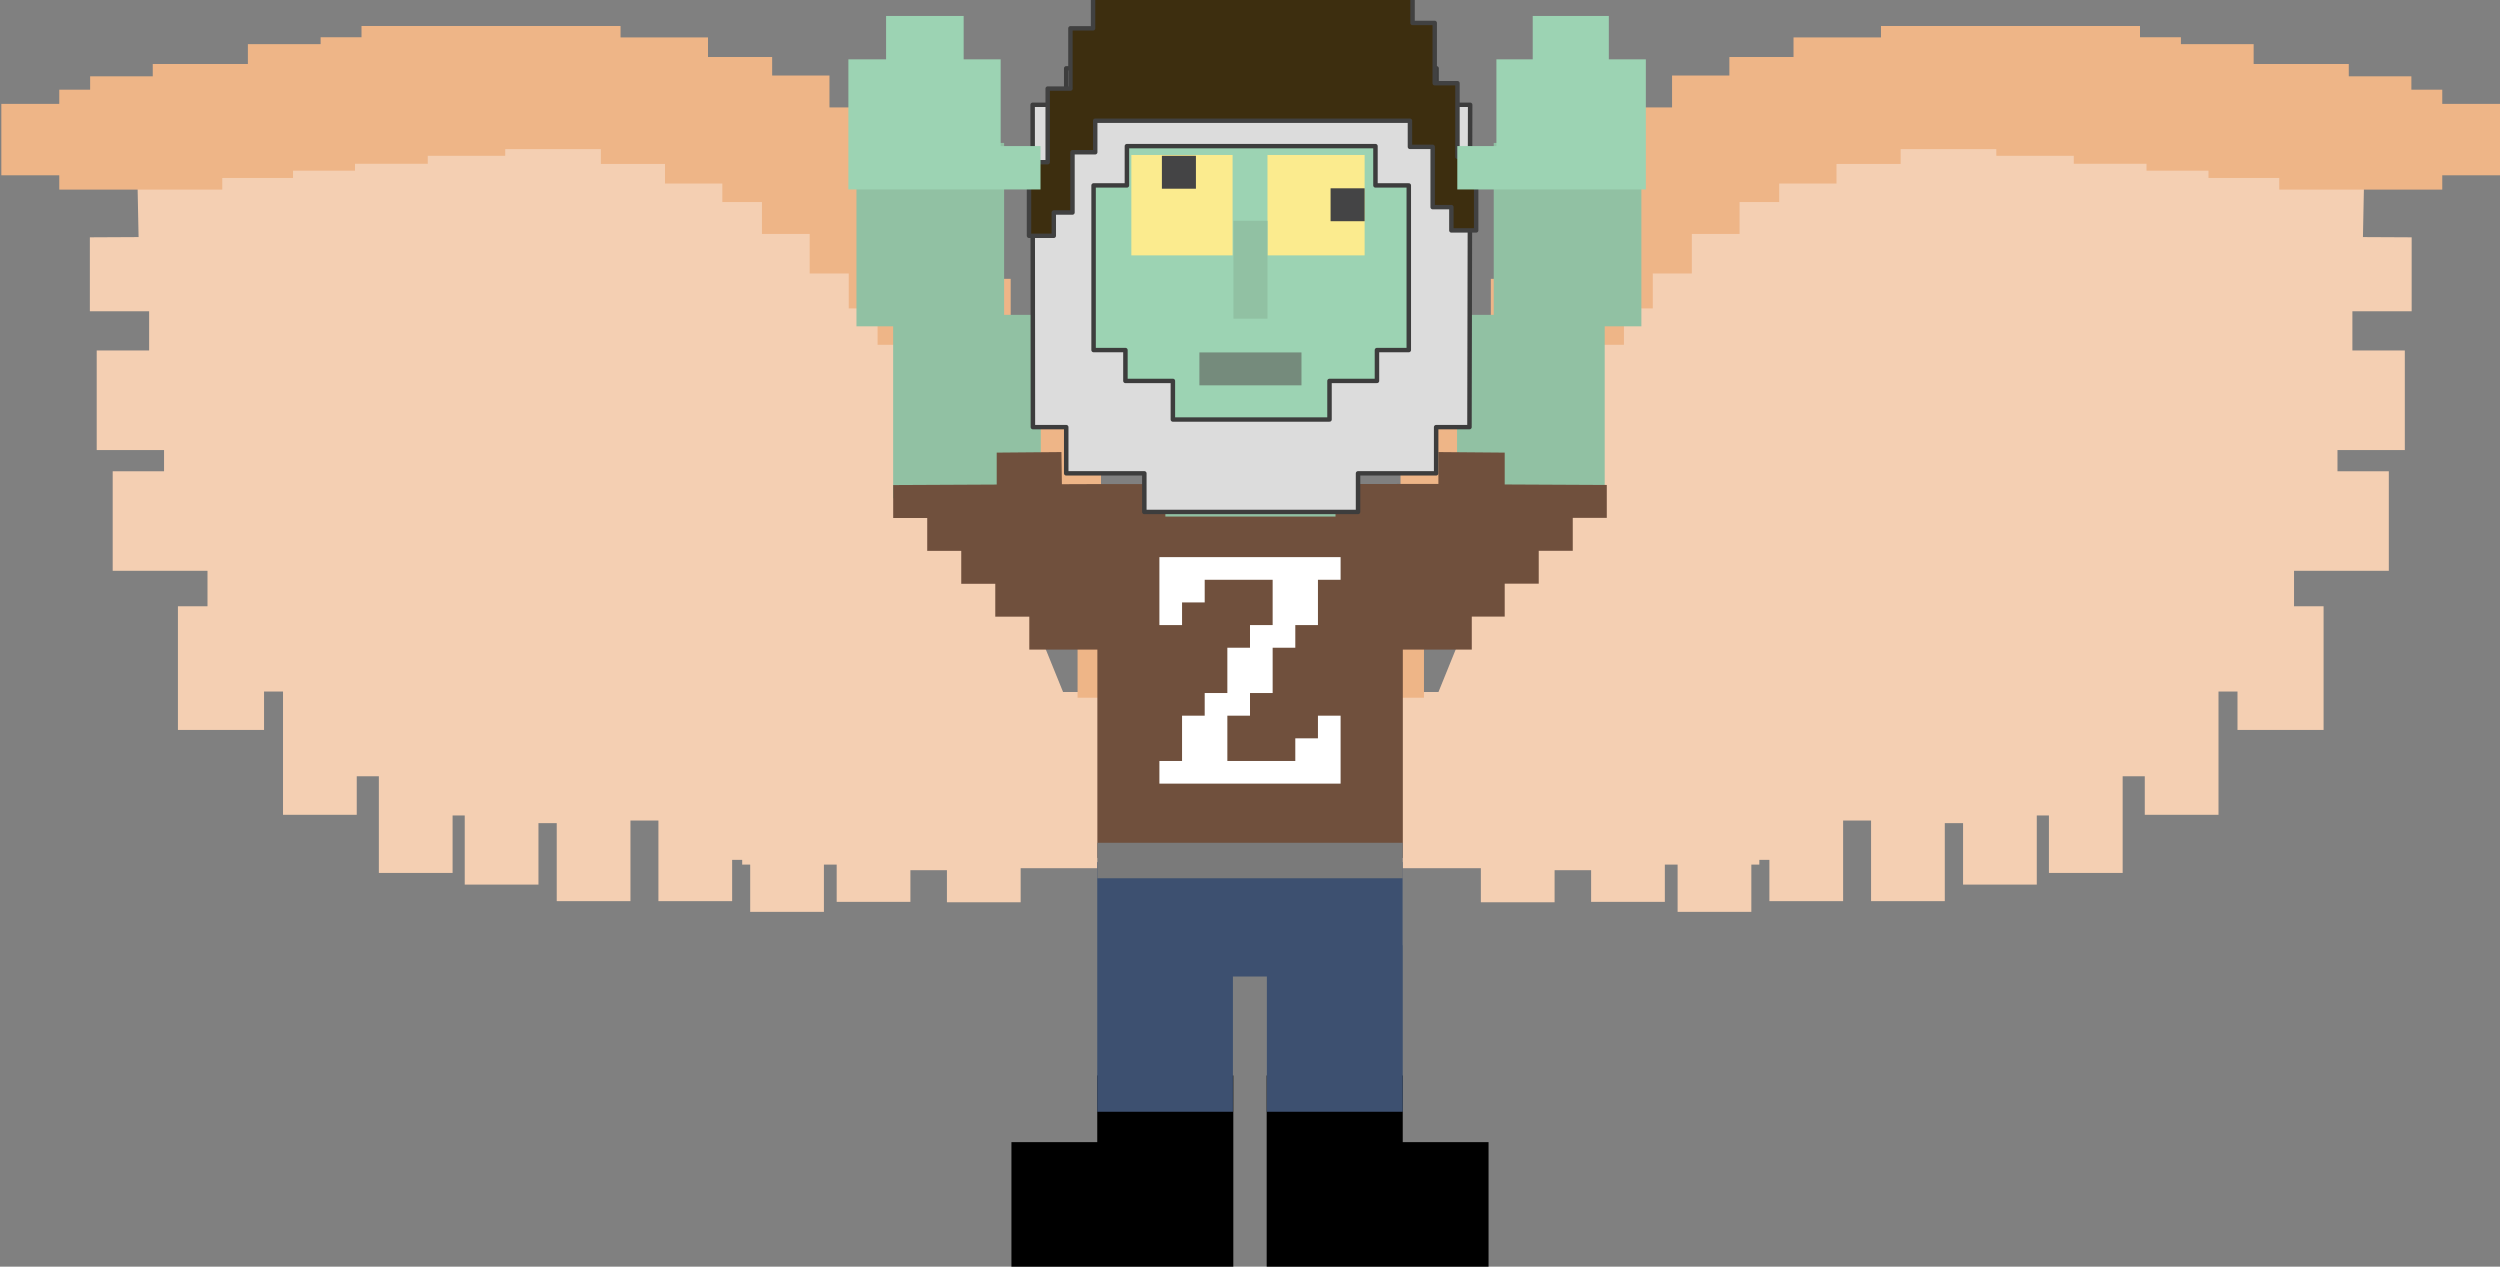 <?xml version="1.0" encoding="UTF-8" standalone="no"?>
<!DOCTYPE svg PUBLIC "-//W3C//DTD SVG 1.1//EN" "http://www.w3.org/Graphics/SVG/1.1/DTD/svg11.dtd">
<svg width="100%" height="100%" viewBox="0 0 750 380" version="1.1" xmlns="http://www.w3.org/2000/svg" xmlns:xlink="http://www.w3.org/1999/xlink" xml:space="preserve" xmlns:serif="http://www.serif.com/" style="fill-rule:evenodd;clip-rule:evenodd;stroke-linecap:round;stroke-linejoin:round;stroke-miterlimit:1.5;">
    <rect x="0" y="0" width="750" height="380" fill="#808080" stroke="none"/>
    <g transform="matrix(0.978,0,0,1.187,-23.474,-148.848)">
        <path d="M213.106,143.95L288.977,178.881L332.741,265.015L350.096,300.296L364.182,300.296L364.182,344.83L337.087,344.83L337.087,353.431L314.471,353.431L314.471,345.333L303.269,345.333L303.269,353.341L280.653,353.341L280.653,343.918L276.736,343.918L276.736,355.855L254.121,355.855L254.121,343.918L251.668,343.91L251.668,342.712L248.585,342.72L248.585,353.155L225.97,353.155L225.97,332.784L217.394,332.784L217.394,353.155L194.778,353.155L194.778,333.442L189.173,333.442L189.173,348.975L166.558,348.975L166.558,331.495L162.834,331.495L162.834,346.021L140.219,346.021L140.219,321.584L133.433,321.584L133.433,331.336L110.818,331.336L110.818,300.172L104.996,300.172L104.996,309.881L78.582,309.881L78.582,278.617L87.65,278.617L87.65,269.669L58.571,269.669L58.571,244.504L74.323,244.504L74.323,239.14L53.667,239.14L53.667,213.975L69.747,213.975L69.747,204.069L51.569,204.069L51.569,185.378L66.513,185.317L65.859,158.421L213.106,143.95Z" style="fill:rgb(244,207,178);"/>
    </g>
    <g transform="matrix(-0.978,0,0,1.187,773.931,-148.848)">
        <path d="M213.106,143.95L288.977,178.881L332.741,265.015L350.096,300.296L364.182,300.296L364.182,344.83L337.087,344.83L337.087,353.431L314.471,353.431L314.471,345.333L303.269,345.333L303.269,353.341L280.653,353.341L280.653,343.918L276.736,343.918L276.736,355.855L254.121,355.855L254.121,343.918L251.668,343.91L251.668,342.712L248.585,342.72L248.585,353.155L225.97,353.155L225.97,332.784L217.394,332.784L217.394,353.155L194.778,353.155L194.778,333.442L189.173,333.442L189.173,348.975L166.558,348.975L166.558,331.495L162.834,331.495L162.834,346.021L140.219,346.021L140.219,321.584L133.433,321.584L133.433,331.336L110.818,331.336L110.818,300.172L104.996,300.172L104.996,309.881L78.582,309.881L78.582,278.617L87.65,278.617L87.65,269.669L58.571,269.669L58.571,244.504L74.323,244.504L74.323,239.14L53.667,239.14L53.667,213.975L69.747,213.975L69.747,204.069L51.569,204.069L51.569,185.378L66.513,185.317L65.859,158.421L213.106,143.95Z" style="fill:rgb(244,207,178);"/>
    </g>
    <g transform="matrix(0.978,0,0,1,-23.474,-122)">
        <path d="M354.542,316.13L343.093,316.13L343.093,305.985L335.286,305.985L335.286,290.976L328.872,290.976L328.872,277.905L318.83,277.905L318.83,265.825L310.017,265.825L310.017,243.611L301.17,243.611L301.17,225.442L293.199,225.442L293.199,214.525L284.354,214.525L284.354,204.048L272.372,204.048L272.372,192.186L257.731,192.186L257.731,182.617L245.578,182.617L245.578,177.065L227.997,177.065L227.997,171.187L208.321,171.187L208.321,166.741L178.975,166.741L178.975,168.738L155.214,168.738L155.214,171.135L132.899,171.135L132.899,173.205L113.889,173.205L113.889,175.392L92.184,175.392L92.184,178.881L42.181,178.881L42.181,174.587L24.411,174.587L24.411,153.165L42.181,153.165L42.181,148.905L51.651,148.905L51.651,144.896L70.86,144.896L70.86,141.197L100.038,141.197L100.038,135.244L122.353,135.244L122.353,133.174L134.897,133.174L134.897,129.796L214.351,129.796L214.351,133.226L241.181,133.226L241.181,139.104L260.857,139.104L260.857,144.656L278.438,144.656L278.438,154.225L290.591,154.225L290.591,166.087L305.232,166.087L305.232,176.564L317.214,176.564L317.214,187.481L326.059,187.481L326.059,205.65L334.03,205.65L334.03,227.864L342.877,227.864L342.877,239.944L351.69,239.944L351.69,253.015L361.732,253.015L361.732,268.024L368.146,268.024L368.146,278.168L375.953,278.168L375.953,293.353L387.402,293.353L387.402,302.278L402.894,302.278L402.894,340.24L370.034,340.24L370.034,331.314L354.542,331.314L354.542,316.13Z" style="fill:rgb(238,181,135);"/>
    </g>
    <g transform="matrix(-0.978,0,0,1,773.931,-122)">
        <path d="M354.542,316.13L343.093,316.13L343.093,305.985L335.286,305.985L335.286,290.976L328.872,290.976L328.872,277.905L318.83,277.905L318.83,265.825L310.017,265.825L310.017,243.611L301.17,243.611L301.17,225.442L293.199,225.442L293.199,214.525L284.354,214.525L284.354,204.048L272.372,204.048L272.372,192.186L257.731,192.186L257.731,182.617L245.578,182.617L245.578,177.065L227.997,177.065L227.997,171.187L208.321,171.187L208.321,166.741L178.975,166.741L178.975,168.738L155.214,168.738L155.214,171.135L132.899,171.135L132.899,173.205L113.889,173.205L113.889,175.392L92.184,175.392L92.184,178.881L42.181,178.881L42.181,174.587L24.411,174.587L24.411,153.165L42.181,153.165L42.181,148.905L51.651,148.905L51.651,144.896L70.86,144.896L70.86,141.197L100.038,141.197L100.038,135.244L122.353,135.244L122.353,133.174L134.897,133.174L134.897,129.796L214.351,129.796L214.351,133.226L241.181,133.226L241.181,139.104L260.857,139.104L260.857,144.656L278.438,144.656L278.438,154.225L290.591,154.225L290.591,166.087L305.232,166.087L305.232,176.564L317.214,176.564L317.214,187.481L326.059,187.481L326.059,205.65L334.03,205.65L334.03,227.864L342.877,227.864L342.877,239.944L351.69,239.944L351.69,253.015L361.732,253.015L361.732,268.024L368.146,268.024L368.146,278.168L375.953,278.168L375.953,293.353L387.402,293.353L387.402,302.278L402.894,302.278L402.894,340.24L370.034,340.24L370.034,331.314L354.542,331.314L354.542,316.13Z" style="fill:rgb(238,181,135);"/>
    </g>
    <g transform="matrix(1.034,0,0,1,267.946,7)">
        <g id="rarm" transform="matrix(1.095,0,0,2.229,-2.58199e-32,-330.66)">
            <rect x="0" y="187.581" width="39.123" height="24.682" style="fill:rgb(145,193,163);"/>
        </g>
        <g id="rarm1" serif:id="rarm" transform="matrix(-1.095,0,0,2.229,206.445,-330.66)">
            <rect x="0" y="187.581" width="39.123" height="24.682" style="fill:rgb(145,193,163);"/>
        </g>
        <g id="rarm2" serif:id="rarm" transform="matrix(1.095,0,0,2.229,-10.643,-382.237)">
            <rect x="0" y="187.581" width="39.123" height="24.682" style="fill:rgb(145,193,163);"/>
        </g>
        <g id="rarm3" serif:id="rarm" transform="matrix(-1.095,0,0,2.229,217.088,-382.237)">
            <rect x="0" y="187.581" width="39.123" height="24.682" style="fill:rgb(145,193,163);"/>
        </g>
        <g id="shirt" transform="matrix(0.967,0,0,1,-259.094,-7)">
            <path d="M329.206,194.882L308.786,194.882L308.786,185.01L298.576,185.01L298.576,175.137L288.366,175.137L288.366,165.264L278.157,165.264L278.157,155.392L267.946,155.392L267.946,145.519L299.008,145.366L299.008,135.785L318.428,135.618L318.565,145.259L329.206,145.218L420.857,145.19L431.527,145.185L431.527,135.618L451.424,135.785L451.424,145.34L482.054,145.491L482.054,155.364L471.843,155.364L471.843,165.236L461.634,165.236L461.634,175.109L451.424,175.109L451.424,184.982L441.546,184.982L441.546,194.882L420.857,194.882L420.857,257.379L329.206,257.379L329.206,194.882Z" style="fill:rgb(112,80,61);"/>
        </g>
        <g id="rboot" transform="matrix(0.995,0,0,1,-6.59985e-17,0)">
            <path d="M99.188,315.641L99.188,373L59.512,373L59.512,372.999L34.491,372.999L34.491,335.637L59.512,335.637L59.512,315.641L99.188,315.641Z"/>
        </g>
        <g id="lboot" transform="matrix(0.995,0,0,1,-6.59985e-17,0)">
            <path d="M108.919,315.641L148.594,315.641L148.594,335.637L173.614,335.637L173.614,372.999L148.594,372.999L148.594,373L108.919,373L108.919,315.641Z"/>
        </g>
        <g id="shorts--Curve---Curve-" serif:id="shorts (Curve) (Curve)" transform="matrix(0.995,0,0,1,0,-5.68434e-14)">
            <path d="M59.512,251.627L148.549,251.627L148.549,276.558L148.593,276.558L148.593,326.529L108.973,326.529L108.973,285.954L99.073,285.954L99.073,326.529L59.512,326.529L59.512,251.627Z" style="fill:rgb(61,80,112);"/>
        </g>
        <rect id="neck" x="78.982" y="128.345" width="49.363" height="19.623" style="fill:rgb(145,193,163);"/>
        <g id="hair" transform="matrix(0.995,0,0,1,-6.59985e-17,0)">
            <path d="M60.499,9.873L69.431,9.873L69.431,0L138.123,0L138.123,9.873L148.782,9.873L148.782,29.496L60.499,29.496L60.499,9.873Z" style="fill:rgb(58,58,58);"/>
        </g>
        <g id="face" transform="matrix(0.995,0,0,1,-6.59985e-17,0)">
            <path d="M152.294,25.43L153.708,128.531L53.576,124.626L53.576,23.903L152.294,25.43Z" style="fill:rgb(156,211,179);"/>
        </g>
        <g id="lefteye" transform="matrix(0.851,0,0,1,16.185,-7.10543e-15)">
            <rect x="108.6" y="39.491" width="33.123" height="30.123" style="fill:rgb(251,235,142);"/>
        </g>
        <rect id="righteye" x="69.109" y="39.491" width="29.373" height="30.123" style="fill:rgb(251,235,142);"/>
        <rect id="mouth" x="88.854" y="98.727" width="29.618" height="9.873" style="fill:rgb(117,139,124);"/>
        <rect id="nose" x="98.727" y="59.236" width="9.873" height="29.373" style="fill:rgb(145,193,163);"/>
        <g id="rightpupil" transform="matrix(1,0,0,1,8.863,-9.622)">
            <rect x="69.109" y="49.363" width="9.873" height="9.873" style="fill:rgb(68,68,69);"/>
        </g>
        <g id="leftpupil" transform="matrix(1,0,0,1,8.441,10)">
            <rect x="118.472" y="39.491" width="9.873" height="9.873" style="fill:rgb(68,68,69);"/>
        </g>
        <g id="belt" transform="matrix(1,0,0,1.078,-1.2326e-32,-30.879)">
            <rect x="59.236" y="256.69" width="88.623" height="9.873" style="fill:rgb(122,122,122);"/>
        </g>
        <g transform="matrix(0.707,0,0,0.72,-72.827,-66.709)">
            <path d="M174.032,111.397L326.014,111.397L326.014,126.593L339.798,126.593L339.514,260.899L325.84,260.899L325.84,280.157L293.788,280.157L293.788,296.243L206.085,296.243L206.085,280.157L174.032,280.157L174.032,260.899L160.358,260.899L160.249,126.593L174.032,126.593L174.032,111.397ZM300.936,143.815L198.936,143.815L198.936,160.189L185.262,160.189L185.262,228.786L198.325,228.786L198.325,241.641L217.797,241.641L217.797,257.728L282.076,257.728L282.076,241.641L301.548,241.641L301.548,228.786L314.611,228.786L314.611,160.189L300.936,160.189L300.936,143.815Z" style="fill:rgb(220,220,220);stroke:rgb(61,61,61);stroke-width:1.84px;"/>
        </g>
        <g transform="matrix(0.762,0,0,0.788,-86.218,-74.204)">
            <path d="M164.87,147.031L171.99,147.031L171.99,119.011L180.648,119.011L180.648,96.068L189.263,96.068L189.263,84.067L310.915,84.067L310.915,94.02L319.352,94.02L319.352,116.963L328.01,116.963L328.01,144.983L335.13,144.983L335.13,173.005L325.692,173.005L325.692,164.139L318.572,164.139L318.572,141.196L309.915,141.196L309.915,131.243L190.085,131.243L190.085,143.244L181.428,143.244L181.428,166.187L174.308,166.187L174.308,175.053L164.87,175.053L164.87,147.031Z" style="fill:rgb(61,46,15);stroke:rgb(65,65,65);stroke-width:1.69px;"/>
        </g>
        <g id="righthand" transform="matrix(1.124,-2.38009e-17,2.23581e-17,-1.318,-24.137,310.081)">
            <path d="M9.919,227.072L9.919,197.454L59.512,197.454L59.512,207.327L49.225,207.327L49.225,227.072L39.674,227.072L39.674,236.944L19.652,236.944L19.652,227.072L9.919,227.072Z" style="fill:rgb(156,211,179);"/>
        </g>
        <g id="lefthand" transform="matrix(1.103,-2.65042e-17,2.48974e-17,-1.318,-0.103,310.117)">
            <path d="M148.488,197.482L198.082,197.482L198.082,227.1L188.347,227.1L188.347,236.972L168.325,236.972L168.325,227.1L158.776,227.1L158.776,207.355L148.488,207.355L148.488,197.482Z" style="fill:rgb(156,211,179);"/>
        </g>
    </g>
    <g transform="matrix(54.36,0,0,54.36,347.82,235.088)">
        <path d="M0.5,-0.375L0.375,-0.375L0.375,-0.125L0.75,-0.125L0.75,-0.25L0.875,-0.25L0.875,-0.375L1,-0.375L1,0L0,0L0,-0.125L0.125,-0.125L0.125,-0.375L0.25,-0.375L0.25,-0.5L0.375,-0.5L0.375,-0.75L0.5,-0.75L0.5,-0.875L0.625,-0.875L0.625,-1.125L0.25,-1.125L0.25,-1L0.125,-1L0.125,-0.875L0,-0.875L0,-1.25L1,-1.25L1,-1.125L0.875,-1.125L0.875,-0.875L0.75,-0.875L0.75,-0.75L0.625,-0.75L0.625,-0.5L0.5,-0.5L0.5,-0.375Z" style="fill:white;fill-rule:nonzero;"/>
    </g>
</svg>

